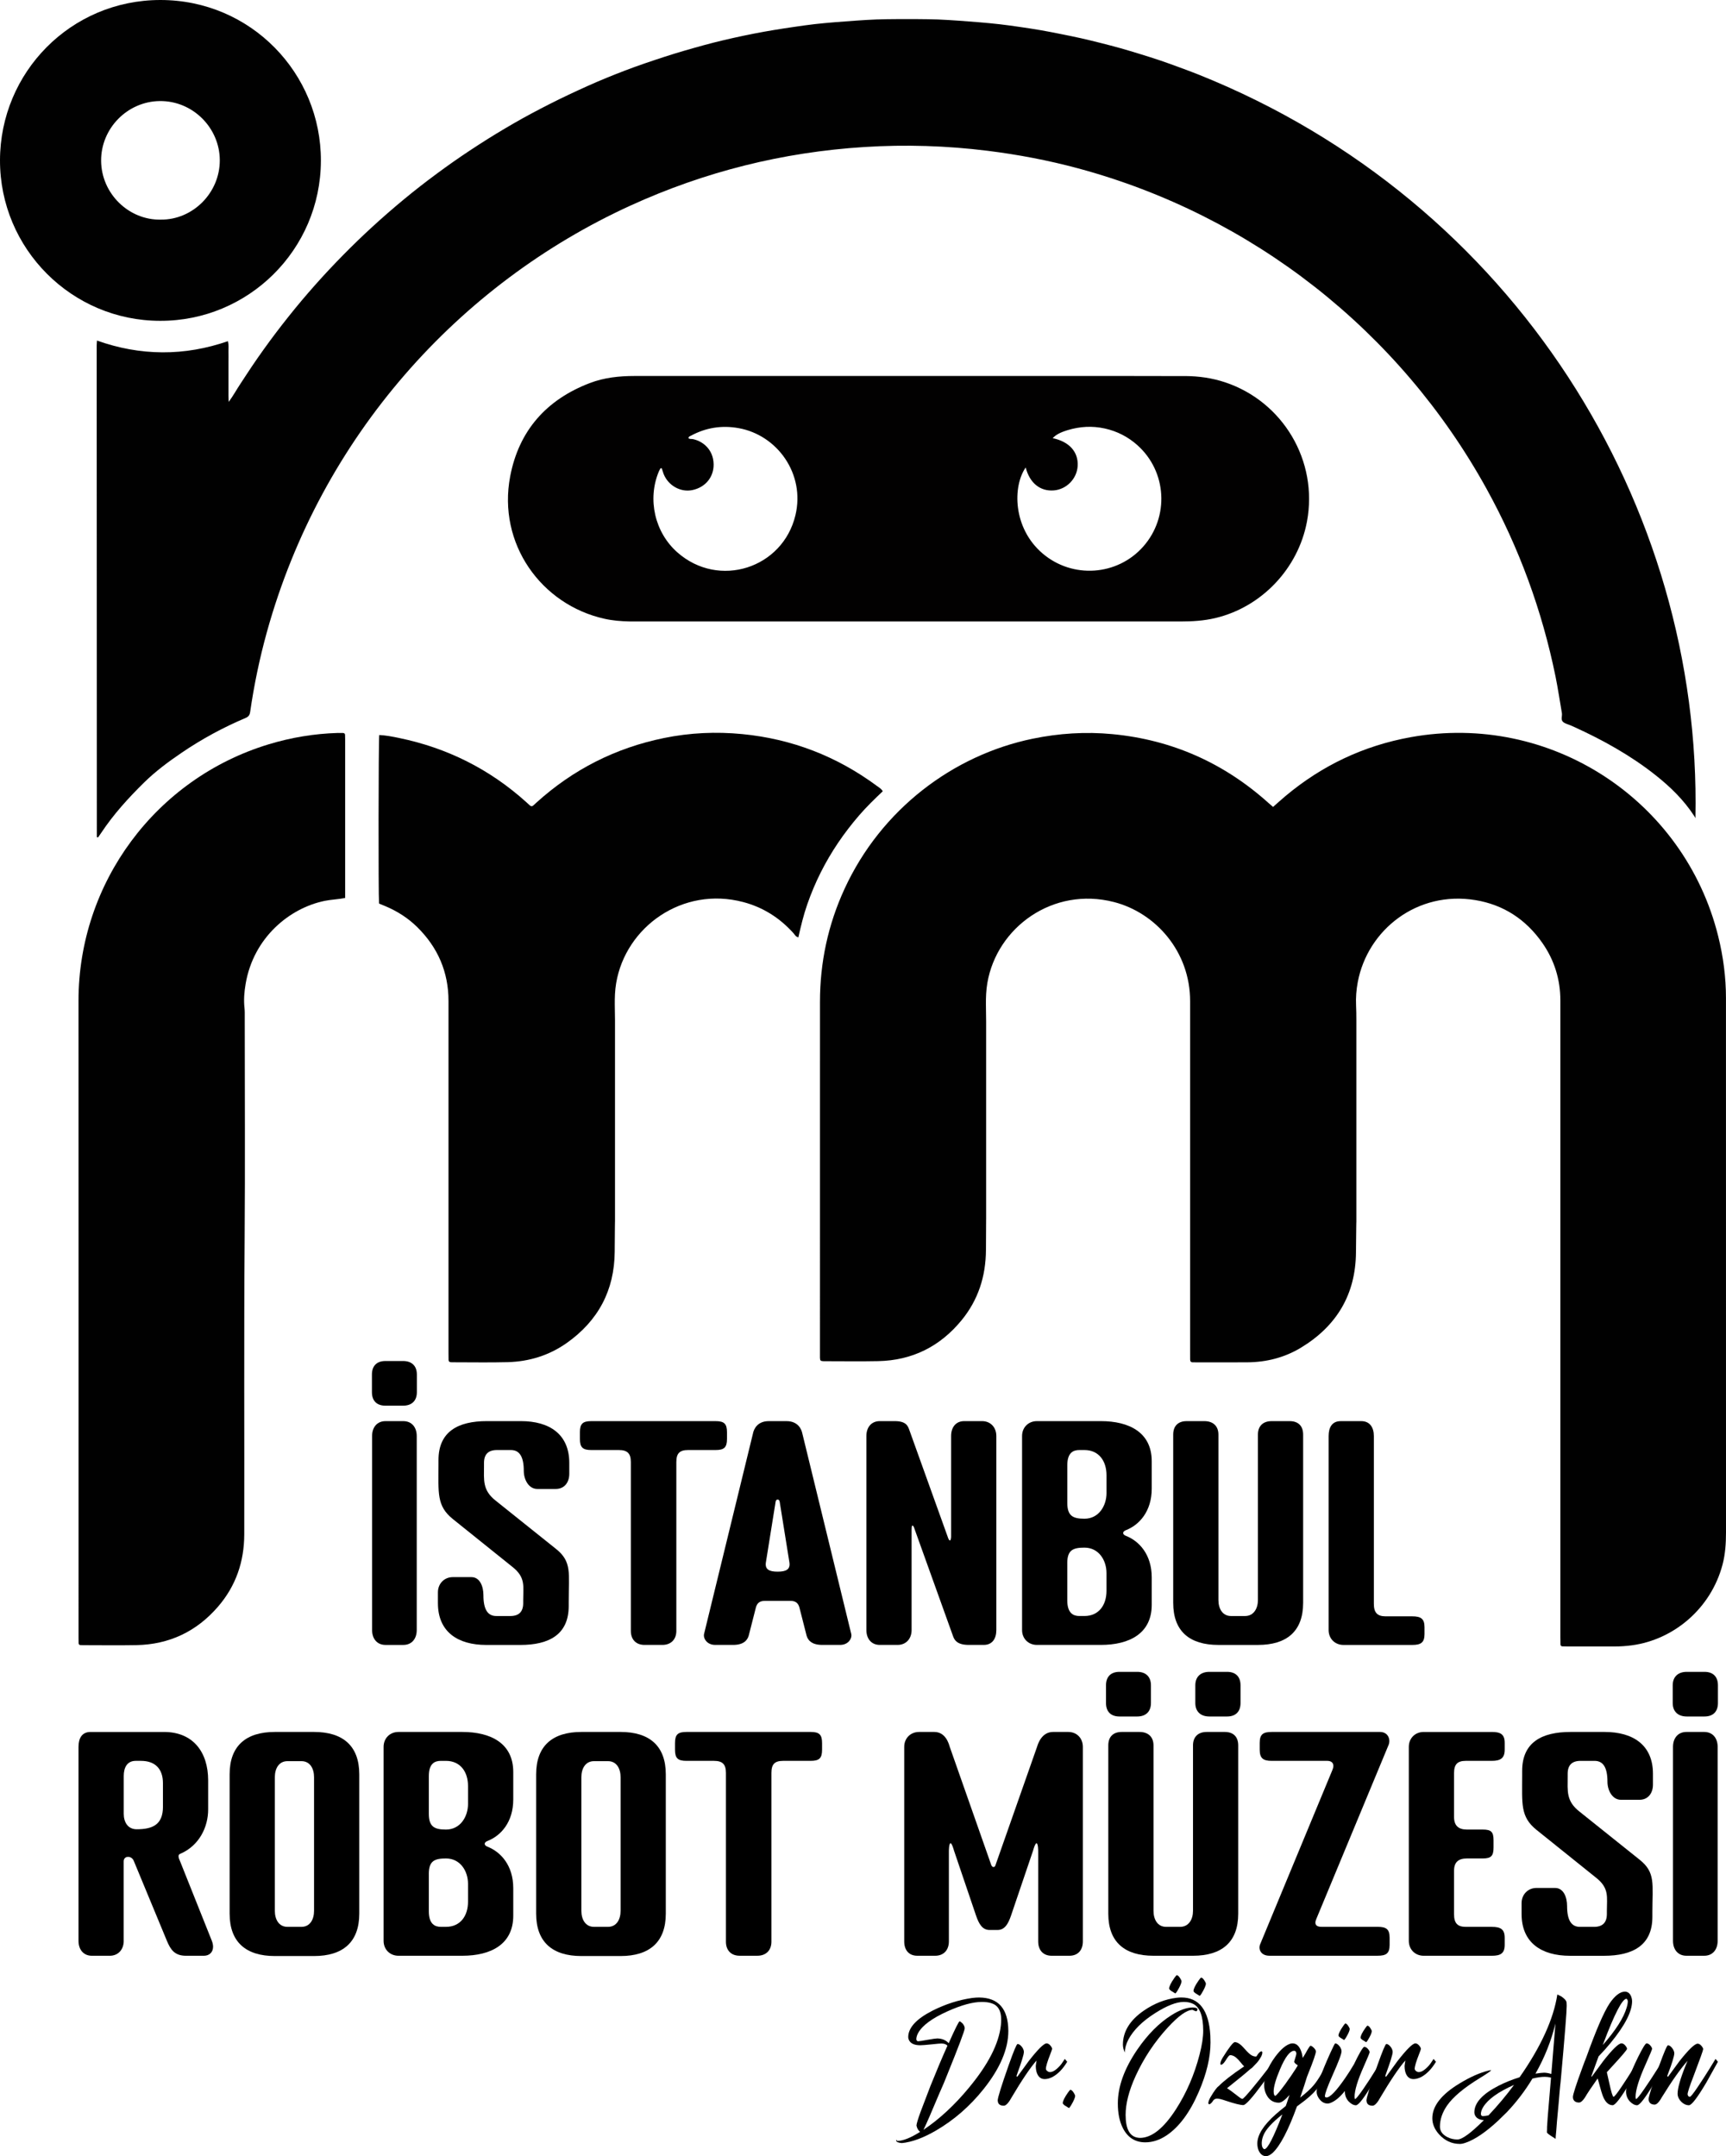 <?xml version="1.0" encoding="UTF-8"?>
<svg id="katman_1" data-name="katman 1" xmlns="http://www.w3.org/2000/svg" viewBox="0 0 1093.29 1365.84">
  <defs>
    <style>
      .cls-1 {
        fill: #010101;
      }

      .cls-2 {
        fill: #020101;
      }
    </style>
  </defs>
  <g>
    <path class="cls-1" d="M806.43,511.12c2.81-2.46,5.29-4.73,7.86-6.88,23.15-19.39,49.54-31.89,79.29-37.27,88.49-15.99,173.34,39.76,194.76,126.04,3.21,12.94,4.94,26.05,4.93,39.39,0,2.72,0,5.44,0,8.16,0,110.04,0,220.07.02,330.11,0,6.9-.42,13.72-2.19,20.44-7.38,27.98-31.08,47.6-57.43,51.13-3.66.49-7.31.74-10.99.73-9.92,0-19.83,0-29.75,0-1.12,0-2.24-.01-3.35-.07-.74-.04-1.13-.53-1.15-1.25-.04-1.6-.06-3.2-.06-4.8,0-134.35,0-268.7,0-403.04,0-13.33-3.77-25.54-11.39-36.47-10.38-14.87-24.55-24.21-42.43-27.16-36.79-6.08-68.27,18.75-74.51,51.95-.92,4.87-1.3,9.82-1.07,14.8.14,3.03.18,6.07.18,9.11.01,46.38.03,92.76,0,139.15-.04,62.69.01-54.61-.27,8.08-.12,26.64-12.24,46.83-34.99,60.53-10.34,6.22-21.76,9.09-33.83,9.17-10.72.07-21.43.02-32.15.02-.8,0-1.6-.02-2.4-.02-1.22,0-1.65-.69-1.65-1.8,0-1.6-.01-3.2-.01-4.8,0-128.91,0-77.82,0-206.73,0-5.12,0-10.24,0-15.35.06-31.65-22-56.15-48.26-62.89-38.62-9.91-74.13,16.05-80.17,51.23-.79,4.61-.96,9.21-.91,13.85.04,3.52.13,7.04.13,10.55,0,44.78.02,89.57,0,134.35-.03,63.49-.09-53.01-.15,10.48-.02,16.56-4.85,31.55-15.36,44.41-13.61,16.64-31.26,25.51-52.85,25.95-11.19.23-22.39.05-33.59.05-.32,0-.64,0-.96,0-1.98-.08-2.27-.35-2.35-2.14-.01-.32,0-.64,0-.96,0-.64,0-1.28,0-1.92,0-134.19,0-88.37.01-222.56,0-24.97,5.08-48.86,15.53-71.57,23.3-50.66,69-84.8,119.16-95.17,16.72-3.45,33.54-4.53,50.55-2.91,37.87,3.6,70.8,18.34,99.03,43.75.83.74,1.69,1.45,2.75,2.37Z"/>
    <path class="cls-1" d="M1073.92,518.25c-.22-.4-.41-.81-.66-1.19-6.68-10.34-15.38-18.77-24.98-26.33-15.66-12.33-32.95-21.92-51.03-30.17-.73-.33-1.46-.64-2.19-.97-1.75-.78-3.88-1.18-5.14-2.44-1.36-1.36-.26-3.67-.6-5.55-1.36-7.71-2.46-15.47-4.03-23.14-8.54-41.77-23.02-81.38-43.62-118.73-55.21-100.09-148.53-173.36-258.79-203.09-18.84-5.08-37.97-8.71-57.34-11.12-25.95-3.23-51.98-4.04-78.05-2.39-51.71,3.26-101.19,15.62-148.34,37.19-108.34,49.56-195.72,146.03-230.11,270.1-4.61,16.65-8.13,33.54-10.59,50.63-.3,2.06-1.14,3.01-2.94,3.78-14.16,5.99-27.63,13.28-40.35,21.93-8.48,5.76-16.73,11.87-24.02,19.06-9.9,9.75-19.25,20.04-26.98,31.68-.62.93-1.26,1.85-1.9,2.76-.07.1-.23.14-.35.21-.15-.04-.35-.04-.45-.14-.09-.09-.12-.29-.12-.44-.04-103.65-.08-207.29-.1-310.94,0-.95.11-1.9.19-3.23,13.52,4.84,27.28,7.39,41.43,7.47,14.17.08,27.95-2.4,41.53-7.07.57,2.38.28,4.44.32,6.46.05,2.08.01,4.16.01,6.24v12.48c0,2.08-.01,4.16,0,6.24.01,2-.07,4.01.16,7.03,3.11-4.28,5.11-8.03,7.46-11.54,2.4-3.59,4.71-7.24,7.12-10.81,2.51-3.71,5.06-7.38,7.67-11.02,2.51-3.51,5.08-6.98,7.68-10.43,2.61-3.44,5.26-6.85,7.95-10.22,2.69-3.38,5.42-6.72,8.2-10.03,2.78-3.3,5.61-6.57,8.47-9.8,2.97-3.35,5.99-6.66,9.05-9.93,2.95-3.15,5.95-6.26,8.98-9.34,3.03-3.08,6.09-6.12,9.2-9.12,3.11-3,6.26-5.96,9.44-8.87,3.18-2.92,6.4-5.8,9.66-8.63,3.38-2.94,6.8-5.83,10.25-8.69,3.33-2.75,6.69-5.46,10.1-8.11,3.4-2.66,6.85-5.26,10.32-7.83,3.47-2.57,6.96-5.1,10.5-7.58,3.53-2.48,7.1-4.91,10.7-7.29,3.73-2.47,7.49-4.9,11.28-7.28,3.65-2.29,7.34-4.53,11.06-6.73,3.71-2.2,7.45-4.35,11.22-6.45,3.77-2.09,7.58-4.12,11.4-6.11,3.82-1.99,7.67-3.94,11.54-5.84,4.02-1.96,8.06-3.87,12.12-5.74,3.91-1.8,7.84-3.58,11.8-5.28,3.96-1.7,7.95-3.33,11.96-4.92,4.01-1.58,8.03-3.13,12.08-4.59,4.2-1.52,8.43-2.96,12.67-4.38,4.09-1.37,8.19-2.7,12.3-3.97,4.12-1.27,8.26-2.47,12.4-3.64,4.15-1.17,8.3-2.32,12.48-3.38,4.18-1.06,8.38-2.05,12.58-2.99,4.36-.97,8.74-1.89,13.13-2.75,4.23-.83,8.48-1.58,12.74-2.29,4.26-.71,8.52-1.35,12.79-1.97,4.27-.62,8.54-1.24,12.83-1.73,4.29-.49,8.59-.86,12.89-1.22,4.46-.38,8.92-.71,13.39-1.01,4.31-.29,8.62-.57,12.93-.73,4.31-.16,8.64-.19,12.95-.22,4.32-.03,8.64-.03,12.96,0,4.32.04,8.64.07,12.95.23,4.47.17,8.94.48,13.41.78,4.31.29,8.61.63,12.91,1,4.3.37,8.6.75,12.89,1.25,4.29.49,8.56,1.1,12.83,1.72,4.27.62,8.54,1.26,12.79,1.99,4.41.76,8.79,1.63,13.18,2.51,4.23.84,8.46,1.69,12.66,2.64,4.21.94,8.39,1.98,12.57,3.03,4.18,1.06,8.35,2.13,12.5,3.3,4.15,1.17,8.27,2.42,12.39,3.69,4.27,1.32,8.54,2.65,12.77,4.08,4.08,1.38,8.13,2.87,12.17,4.36,4.04,1.49,8.09,2.98,12.09,4.58,200.31,80.23,318.83,273.29,314.68,470.97Z"/>
    <path class="cls-1" d="M240.09,572.27c-.46-4.93-.37-102.73.13-106.66,4.26.19,8.45,1.02,12.61,1.88,30.57,6.32,57.51,19.84,80.69,40.79.71.64,1.41,1.3,2.13,1.94.69.62,1.42.65,2.12.04.72-.63,1.42-1.29,2.13-1.94,23.17-20.96,50.1-34.56,80.68-40.81,16.39-3.35,32.95-4.12,49.63-2.49,31.45,3.06,59.81,14.06,85.21,32.81,1.27.94,2.72,1.7,3.76,3.39-5.14,4.86-10.26,9.82-14.92,15.21-4.81,5.57-9.3,11.39-13.42,17.5-4.02,5.97-7.66,12.16-10.9,18.59-3.31,6.57-6.15,13.34-8.57,20.28-2.37,6.79-4.05,13.77-5.68,21-1.71-.4-2.3-1.8-3.17-2.76-8.69-9.62-19.18-16.3-31.75-19.62-38.37-10.14-74.44,15.67-80.47,51.33-.78,4.61-.93,9.22-.88,13.85.03,3.2.13,6.4.14,9.59,0,46.22.03,92.44,0,138.66-.03,62.69.03-54.62-.21,8.07-.1,24.38-10.46,43.78-30.42,57.85-11.14,7.85-23.75,11.73-37.31,12.1-11.51.31-23.03.07-34.54.08-.48,0-.96,0-1.44-.03-.91-.06-1.49-.5-1.51-1.46-.03-1.6-.04-3.2-.04-4.8,0-134.18,0-88.36,0-222.55,0-18.39-6.75-33.94-19.77-46.79-5.86-5.79-12.72-10.15-20.32-13.34-1.18-.49-2.37-.96-3.54-1.45-.14-.06-.24-.18-.36-.27Z"/>
    <path class="cls-2" d="M718.48,238.2c10.71,0,21.43-.02,32.14.01,8.68.03,17.18,1.23,25.45,3.99,36.56,12.2,59.01,49.72,51.79,88.23-5.58,29.73-28.73,54.16-58.09,61.1-7.23,1.71-14.51,2.15-21.88,2.15-114.96,0-229.92,0-344.89,0-1.44,0-2.88.01-4.32-.02-5.28-.11-10.54-.53-15.71-1.68-40.15-8.88-67.93-47.58-59.81-90.23,5.51-28.93,22.93-48.6,50.48-59.11,9.07-3.46,18.58-4.47,28.24-4.47,57.88.02,115.76,0,173.64,0,47.65,0,95.3,0,142.94,0ZM438.7,278.12c6.26,1.19,13.17,6.45,13.33,15.96.13,7.81-4.88,14.54-13.43,16.36-7.42,1.58-15.22-2.77-18.19-10.05-.48-1.17-.76-2.43-1.19-3.62-.05-.14-.73-.24-.79-.14-.43.67-.82,1.36-1.13,2.09-7.33,17.64-2.57,38.57,11.81,51.23,26.27,23.13,66.68,10.05,74.73-23.54,6.28-26.18-11.47-50.85-36.03-55.21-10.63-1.89-20.63-.32-30.12,4.78-.68.36-1.55.54-1.59,1.59.74.7,1.72.39,2.59.56ZM660.4,350.6c18.9,16.14,47.36,14.21,63.78-4.4,16.6-18.82,14.95-47.5-3.71-64.18-5.95-5.32-12.85-8.85-20.64-10.58-7.98-1.77-15.87-1.31-23.65,1.07-4.74,1.45-7.44,2.95-9.37,5.05,10.47,2.19,16.33,8.72,15.81,17.62-.47,8.07-7,14.79-15.03,15.47-8.71.74-15.41-4.71-17.89-14.52-8.28,11.83-8.29,38.26,10.69,54.47Z"/>
    <path class="cls-1" d="M218.64,568.82c-4.65.92-8.81,1-12.9,1.83-22.19,4.51-45.14,23.11-50.15,52.6-.86,5.03-1.29,10.15-.71,15.29.21,1.9.15,3.83.15,5.75,0,46.86.29,93.72-.07,140.57-.48,62.36-.1,124.72-.24,187.09-.04,17.33-5.32,32.73-16.64,45.83-13.57,15.72-30.88,23.95-51.69,24.34-11.19.21-22.39.04-33.58.04-.64,0-1.28-.02-1.91-.07-.75-.07-1.09-.55-1.11-1.27-.03-1.12-.04-2.24-.04-3.36,0-134.49.04-268.99-.02-403.48-.03-74.78,48.97-140.77,120.4-162.47,14.3-4.34,28.91-6.77,43.85-7.21,1.12-.03,2.24,0,3.35.03.71.03,1.2.41,1.24,1.15.06.96.06,1.92.06,2.88,0,32.3,0,64.61,0,96.91,0,1.1,0,2.21,0,3.54Z"/>
    <path class="cls-1" d="M101.44,203.23C45.47,203.21-.09,157.59,0,101.54.09,45.89,44.79.02,101.59,0c57.23-.02,101.86,46.39,101.67,101.93-.2,56.43-46.08,101.44-101.81,101.3ZM101.84,139.12c20.18.21,37.42-16.84,37.38-37.6-.04-20.45-17.05-37.74-38.03-37.5-20.46.23-37.31,17.28-37.14,37.91.18,20.91,17.71,37.62,37.78,37.19Z"/>
  </g>
  <g>
    <path d="M255.45,900.23c5.44,0,8.52,3.99,8.52,9.43v122.91c0,5.44-3.08,9.43-8.52,9.43h-11.24c-5.44,0-8.52-3.99-8.52-9.43v-122.91c0-5.44,3.08-9.43,8.52-9.43h11.24Z"/>
    <path d="M277.75,924.88c0-18.13,12.51-24.66,30.64-24.66h21.57c18.13,0,30.64,8.34,30.64,26.47v6.89c0,5.44-3.08,9.61-8.52,9.61h-11.78c-5.44,0-8.52-5.98-8.52-11.42,0-9.06-2.72-13.23-8.16-13.23h-8.88c-5.44,0-8.16,2.72-8.16,8.16v1.81c0,9.06-1.09,15.41,7.43,22.12l38.07,30.46c10.33,8.16,8.16,15.41,8.16,33.54v2.72c0,18.13-12.51,24.66-30.64,24.66h-21.57c-18.13,0-30.64-8.34-30.64-26.47v-6.89c0-5.44,3.99-9.61,9.43-9.61h11.78c5.44,0,7.61,5.98,7.61,11.42,0,9.06,2.72,13.23,8.16,13.23h8.88c5.44,0,8.16-2.72,8.16-8.16v-1.81c0-9.06,1.63-14.5-6.89-21.21l-37.71-30.28c-10.33-8.34-9.06-16.5-9.06-34.63v-2.72Z"/>
    <path d="M453.24,900.23c5.44,0,7.25,1.63,7.25,7.07v4.17c0,5.44-1.81,7.07-7.25,7.07h-17.4c-5.44,0-7.43,2.18-7.43,7.61v106.96c0,5.44-3.44,8.88-8.88,8.88h-11.24c-5.44,0-8.7-3.44-8.7-8.88v-106.96c0-5.44-2.18-7.61-7.61-7.61h-17.4c-5.44,0-7.25-1.63-7.25-7.07v-4.17c0-5.44,1.81-7.07,7.25-7.07h78.68Z"/>
    <path d="M476.99,907.84c.54-2.54,2.72-7.61,9.97-7.61h11.24c7.25,0,9.43,5.08,9.97,7.61l31,127.08c.73,2.72-1.63,7.07-7.07,7.07h-11.24c-7.25,0-9.25-3.44-9.97-5.98l-4.53-17.77c-.73-2.54-2.18-4.17-5.8-4.17h-15.95c-3.63,0-5.08,1.63-5.8,4.17l-4.53,17.77c-.73,2.54-2.72,5.98-9.97,5.98h-11.24c-5.44,0-7.8-4.35-7.07-7.07l31-127.08ZM500.01,989.6l-6.16-38.43c-.18-.73-.54-1.27-1.27-1.27s-1.09.54-1.27,1.27l-6.16,38.43c-.73,4.53,1.99,5.98,7.43,5.98s8.16-1.45,7.43-5.98Z"/>
    <path d="M577.43,968.93v63.63c0,5.44-3.44,9.43-8.88,9.43h-11.24c-5.44,0-8.52-3.99-8.52-9.43v-122.91c0-5.44,3.08-9.43,8.52-9.43h9.43c7.25,0,8.34,3.08,9.25,5.62l24.29,67.62c.18.54.73,2.36,1.45,2.36.54,0,.73-1.81.73-2.36v-63.81c0-5.44,2.9-9.43,8.34-9.43h11.24c5.44,0,9.06,3.99,9.06,9.43v122.91c0,5.44-2.54,9.43-7.98,9.43h-9.43c-7.25,0-9.06-2.9-9.97-5.44l-24.29-67.62c-.18-.54-.73-2.54-1.45-2.54-.54,0-.54,1.81-.54,2.54Z"/>
    <path d="M729.53,999.21v17.4c0,18.13-14.14,25.38-32.27,25.38h-40.43c-5.44,0-9.43-3.99-9.43-9.43v-122.91c0-5.44,3.99-9.43,9.43-9.43h40.43c18.13,0,32.27,7.25,32.27,25.38v17.4c0,14.5-7.98,23.03-16.32,26.29-2.36.91-2.36,2.72,0,3.62,8.34,3.26,16.32,11.78,16.32,26.29ZM700.89,945.73v-11.24c0-9.06-4.89-15.95-13.96-15.95h-3.26c-3.63,0-7.61,1.45-7.61,9.61v23.93c0,8.25,3.61,9.97,10.88,9.97,9.06,0,13.96-8.16,13.96-16.32ZM676.05,990.14v23.75c0,8.16,3.99,9.79,7.61,9.79h3.26c9.06,0,13.96-6.89,13.96-15.95v-11.24c0-8.16-4.89-16.13-13.96-16.13-7.21,0-10.88,1.51-10.88,9.79Z"/>
    <path d="M762.9,900.23c5.44,0,8.88,3.08,8.88,8.52v104.79c0,5.44,2.54,10.15,7.98,10.15h8.88c5.44,0,8.16-4.71,8.16-10.15v-104.79c0-5.44,3.26-8.52,8.7-8.52h11.42c5.44,0,8.52,3.08,8.52,8.52v106.6c0,18.13-10.51,26.65-28.64,26.65h-25.02c-18.13,0-28.64-8.52-28.64-26.65v-106.6c0-5.44,3.08-8.52,8.52-8.52h11.24Z"/>
    <path d="M862.25,900.23c5.44,0,7.98,3.99,7.98,9.43v106.24c0,5.44,1.99,7.98,7.43,7.98h16.86c5.44,0,7.8,1.45,7.8,6.89v4.35c0,5.44-2.36,6.89-7.8,6.89h-43.51c-5.44,0-9.43-3.99-9.43-9.43v-122.91c0-5.44,2.18-9.43,7.61-9.43h13.05Z"/>
    <path d="M235.59,870.67c0-5.44,3.08-8.52,8.52-8.52h11.24c5.44,0,8.7,3.08,8.7,8.52v11.24c0,5.44-3.26,8.52-8.7,8.52h-11.24c-5.44,0-8.52-3.08-8.52-8.52v-11.24Z"/>
  </g>
  <g>
    <path d="M78.37,1229.47c0,5.44-3.44,9.43-8.88,9.43h-11.24c-5.44,0-8.52-3.99-8.52-9.43v-122.91c0-5.44,2.18-9.43,7.61-9.43h46.59c18.13,0,27.92,12.51,27.92,30.64v18.49c0,10.88-5.44,22.84-17.77,28.1-.73.29-.99.85-.99,1.52,0,.99.56,2.22.99,3.19l20.12,50.4c.52,1.35.76,2.6.76,3.71,0,3.52-2.4,5.72-5.84,5.72h-11.24c-7.25,0-9.79-3.81-12.15-9.43l-21.03-50.76c-.7-1.65-2.19-2.47-3.56-2.47-1.47,0-2.79.95-2.79,2.83v50.4ZM103.21,1144.44v-14.87c0-9.06-4.9-14.14-13.96-14.14h-3.26c-5.44,0-7.61,4.17-7.61,9.61v23.93c0,5.44,2.72,9.79,8.16,9.79,10.2,0,16.68-2.92,16.68-14.32Z"/>
    <path d="M198.93,1097.12c18.13,0,28.64,8.7,28.64,26.83v88.29c0,18.13-10.51,26.83-28.64,26.83h-24.84c-18.13,0-28.64-8.7-28.64-26.83v-88.29c0-18.13,10.51-26.83,28.64-26.83h24.84ZM174.09,1210.43c0,5.44,2.54,10.15,7.98,10.15h8.88c5.44,0,7.98-4.71,7.98-10.15v-84.66c0-5.44-2.54-10.15-7.98-10.15h-8.88c-5.44,0-7.98,4.71-7.98,10.15v84.66Z"/>
    <path d="M325.11,1196.11v17.4c0,18.13-14.14,25.38-32.27,25.38h-40.43c-5.44,0-9.43-3.99-9.43-9.43v-122.91c0-5.44,3.99-9.43,9.43-9.43h40.43c18.13,0,32.27,7.25,32.27,25.38v17.4c0,14.5-7.98,23.03-16.32,26.29-2.36.91-2.36,2.72,0,3.62,8.34,3.26,16.32,11.78,16.32,26.29ZM296.46,1142.63v-11.24c0-9.06-4.89-15.95-13.96-15.95h-3.26c-3.63,0-7.61,1.45-7.61,9.61v23.93c0,8.25,3.61,9.97,10.88,9.97,9.06,0,13.96-8.16,13.96-16.32ZM271.63,1187.04v23.75c0,8.16,3.99,9.79,7.61,9.79h3.26c9.06,0,13.96-6.89,13.96-15.95v-11.24c0-8.16-4.89-16.13-13.96-16.13-7.21,0-10.88,1.51-10.88,9.79Z"/>
    <path d="M393.09,1097.12c18.13,0,28.64,8.7,28.64,26.83v88.29c0,18.13-10.51,26.83-28.64,26.83h-24.84c-18.13,0-28.64-8.7-28.64-26.83v-88.29c0-18.13,10.51-26.83,28.64-26.83h24.84ZM368.26,1210.43c0,5.44,2.54,10.15,7.98,10.15h8.88c5.44,0,7.98-4.71,7.98-10.15v-84.66c0-5.44-2.54-10.15-7.98-10.15h-8.88c-5.44,0-7.98,4.71-7.98,10.15v84.66Z"/>
    <path d="M513.47,1097.12c5.44,0,7.25,1.63,7.25,7.07v4.17c0,5.44-1.81,7.07-7.25,7.07h-17.4c-5.44,0-7.43,2.18-7.43,7.61v106.96c0,5.44-3.44,8.88-8.88,8.88h-11.24c-5.44,0-8.7-3.44-8.7-8.88v-106.96c0-5.44-2.18-7.61-7.61-7.61h-17.4c-5.44,0-7.25-1.63-7.25-7.07v-4.17c0-5.44,1.81-7.07,7.25-7.07h78.68Z"/>
    <path d="M601.04,1172.9v56.93c0,5.44-3.26,9.06-8.7,9.06h-11.24c-5.44,0-8.34-3.62-8.34-9.06v-123.28c0-5.44,3.99-9.43,9.43-9.43h9.61c7.25,0,9.25,7.61,9.79,9.43l26.11,74.33c.18.73.73,1.81,1.63,1.81s1.27-1.09,1.45-1.81l26.11-74.33c.54-1.81,2.9-9.43,10.15-9.43h9.61c5.44,0,9.25,3.99,9.25,9.43v123.28c0,5.44-3.08,9.06-8.52,9.06h-11.24c-5.44,0-8.52-3.62-8.52-9.06v-56.93c0-.36,0-5.26-1.09-5.26-.91,0-2.18,4.71-2.18,4.71l-13.96,41.15c-1.81,5.26-3.99,9.06-8.52,9.06h-5.08c-4.53,0-6.71-3.81-8.52-9.06l-13.96-41.15s-1.27-4.71-2.18-4.71c-1.09,0-1.09,4.89-1.09,5.26Z"/>
    <path d="M700.57,1067.57c0-5.44,3.08-8.52,8.52-8.52h11.24c5.44,0,8.7,3.08,8.7,8.52v11.24c0,5.44-3.26,8.52-8.7,8.52h-11.24c-5.44,0-8.52-3.08-8.52-8.52v-11.24Z"/>
    <path d="M721.78,1097.12c5.44,0,8.88,3.08,8.88,8.52v104.79c0,5.44,2.54,10.15,7.98,10.15h8.88c5.44,0,8.16-4.71,8.16-10.15v-104.79c0-5.44,3.26-8.52,8.7-8.52h11.42c5.44,0,8.52,3.08,8.52,8.52v106.6c0,18.13-10.52,26.65-28.64,26.65h-25.02c-18.13,0-28.64-8.52-28.64-26.65v-106.6c0-5.44,3.08-8.52,8.52-8.52h11.24Z"/>
    <path d="M757.14,1067.57c0-5.44,3.44-8.52,8.88-8.52h11.24c5.44,0,8.52,3.08,8.52,8.52v11.24c0,5.44-3.08,8.52-8.52,8.52h-11.24c-5.44,0-8.88-3.08-8.88-8.52v-11.24Z"/>
    <path d="M1059.54,1067.57c0-5.44,3.44-8.52,8.88-8.52h11.24c5.44,0,8.52,3.08,8.52,8.52v11.24c0,5.44-3.08,8.52-8.52,8.52h-11.24c-5.44,0-8.88-3.08-8.88-8.52v-11.24Z"/>
    <path d="M805.54,1115.43c-5.44,0-7.61-1.63-7.61-7.07v-4.35c0-5.44,2.17-6.89,7.61-6.89h68.53c5.44,0,6.89,5.08,5.44,8.34l-45.69,110.04c-.42.93-.62,1.74-.62,2.43,0,1.72,1.29,2.64,3.88,2.64h35.53c5.44,0,7.61,1.45,7.61,6.89v4.53c0,5.44-2.18,6.89-7.61,6.89h-68.53c-5.44,0-7.25-4.17-5.8-7.43l45.69-110.22c.41-.93.62-1.81.62-2.58,0-1.93-1.29-3.22-3.89-3.22h-35.17Z"/>
    <path d="M944.96,1097.12c5.44,0,8.16,1.45,8.16,6.89v4.35c0,5.44-2.72,7.07-8.16,7.07h-16.5c-5.44,0-7.43,2.36-7.43,7.8v27.74c0,5.44,2.72,7.98,8.16,7.98h9.97c5.44,0,6.89,1.45,6.89,6.89v4.35c0,5.44-1.45,7.07-6.89,7.07h-9.97c-5.44,0-8.16,2.36-8.16,7.79v27.56c0,5.44,1.99,7.98,7.43,7.98h16.5c5.44,0,8.16,1.45,8.16,6.89v4.53c0,5.44-2.72,6.89-8.16,6.89h-43.15c-5.44,0-9.43-3.99-9.43-9.43v-122.91c0-5.44,3.99-9.43,9.43-9.43h43.15Z"/>
    <path d="M964.17,1121.78c0-18.13,12.51-24.66,30.64-24.66h21.57c18.13,0,30.64,8.34,30.64,26.47v6.89c0,5.44-3.08,9.61-8.52,9.61h-11.78c-5.44,0-8.52-5.98-8.52-11.42,0-9.06-2.72-13.23-8.16-13.23h-8.88c-5.44,0-8.16,2.72-8.16,8.16v1.81c0,9.06-1.09,15.41,7.43,22.12l38.07,30.46c10.33,8.16,8.16,15.41,8.16,33.54v2.72c0,18.13-12.51,24.66-30.64,24.66h-21.57c-18.13,0-30.64-8.34-30.64-26.47v-6.89c0-5.44,3.99-9.61,9.43-9.61h11.78c5.44,0,7.61,5.98,7.61,11.42,0,9.06,2.72,13.23,8.16,13.23h8.88c5.44,0,8.16-2.72,8.16-8.16v-1.81c0-9.06,1.63-14.5-6.89-21.21l-37.71-30.28c-10.33-8.34-9.06-16.5-9.06-34.63v-2.72Z"/>
    <path d="M1079.48,1097.12c5.44,0,8.52,3.99,8.52,9.43v122.91c0,5.44-3.08,9.43-8.52,9.43h-11.24c-5.44,0-8.52-3.99-8.52-9.43v-122.91c0-5.44,3.08-9.43,8.52-9.43h11.24Z"/>
  </g>
  <g>
    <path d="M656.6,1305.23c-4.02,4.56-9.38,12.5-16.08,23.82-.47.8-.8,1.37-1.01,1.71-1.34,2.01-2.55,3.05-3.62,3.12-2.28,0-3.55-.87-3.82-2.61-.07-.27-.1-.5-.1-.7,0-1.74,2.31-9.18,6.93-22.31,3.15-8.91,5.03-13.4,5.63-13.47,1.01,0,2.04.77,3.12,2.31.6,1.01.9,1.91.9,2.71,0,.87-.4,2.58-1.21,5.13-.8,2.55-1.61,4.89-2.41,7.04l-1.11,3.22.6.3,7.24-9.95c5.76-7.37,9.51-11.09,11.26-11.16,1.01,0,1.98.67,2.91,2.01.4.54.6,1.04.6,1.51,0,.27-.37,1.34-1.11,3.22-1.88,4.76-2.81,7.87-2.81,9.35,0,.74.54,1.37,1.61,1.91.4.14.74.2,1.01.2,1.27,0,2.7-.69,4.27-2.06,1.57-1.37,2.8-2.76,3.67-4.17l1.41-2.11,1.51,1.81c-2.75,4.56-5.86,7.77-9.35,9.65-1.74.87-3.38,1.31-4.92,1.31-2.61,0-4.36-1.61-5.23-4.82-.27-1.14-.4-2.28-.4-3.42,0-.2.07-.74.2-1.61.2-1.01.3-1.64.3-1.91Z"/>
    <path d="M678.01,1323.82c.8,0,1.71.97,2.71,2.91.2.4.3.7.3.9,0,1.14-.9,3.22-2.71,6.23-.6.94-1.01,1.44-1.21,1.51l-2.91-1.81c-.67-.54-1.01-.97-1.01-1.31,0-1.34,1.11-3.58,3.32-6.73.74-1.07,1.24-1.64,1.51-1.71Z"/>
    <path d="M745.39,1251.23c.8,0,1.71.97,2.71,2.91.2.4.3.7.3.9,0,1.14-.9,3.22-2.71,6.23-.6.94-1.01,1.44-1.21,1.51l-2.91-1.81c-.67-.54-1.01-.97-1.01-1.31,0-1.34,1.11-3.58,3.32-6.73.74-1.07,1.24-1.64,1.51-1.71Z"/>
    <path d="M760.82,1252.76c.8,0,1.71.97,2.71,2.91.2.4.3.7.3.9,0,1.14-.9,3.22-2.71,6.23-.6.94-1.01,1.44-1.21,1.51l-2.91-1.81c-.67-.54-1.01-.97-1.01-1.31,0-1.34,1.11-3.58,3.32-6.73.74-1.07,1.24-1.64,1.51-1.71Z"/>
    <path d="M852.2,1281.81c.73,0,1.55.88,2.46,2.64.18.36.27.64.27.82,0,1.03-.82,2.91-2.46,5.64-.55.85-.91,1.3-1.09,1.36l-2.64-1.64c-.61-.49-.91-.88-.91-1.18,0-1.21,1-3.24,3-6.1.67-.97,1.12-1.49,1.36-1.55Z"/>
    <path d="M866.18,1283.19c.73,0,1.55.88,2.46,2.64.18.36.27.64.27.82,0,1.03-.82,2.91-2.46,5.64-.55.85-.91,1.3-1.09,1.36l-2.64-1.64c-.61-.49-.91-.88-.91-1.18,0-1.21,1-3.24,3-6.1.67-.97,1.12-1.49,1.36-1.55Z"/>
    <path d="M712.99,1339.7c0,8.98,2.65,13.8,7.94,14.47.4.07.77.1,1.11.1,7.44,0,15.04-6.03,22.81-18.09,6.7-10.39,11.69-21.94,14.98-34.67,1.54-5.96,2.31-10.99,2.31-15.08,0-9.18-2.08-14.84-6.23-16.99-1.68-.87-3.69-1.31-6.03-1.31-4.69,0-10.72,2.35-18.09,7.04-8.18,5.16-13.87,10.79-17.09,16.89-1.47,2.88-2.21,5.6-2.21,8.14-.8-1.74-1.21-3.42-1.21-5.03,0-8.31,4.46-15.51,13.37-21.61,6.57-4.49,13.43-7.17,20.6-8.04,1.07-.13,2.08-.2,3.02-.2,11.32,0,17.45,8.04,18.39,24.12.07,1.41.1,2.85.1,4.32,0,9.45-2.48,19.9-7.44,31.36-5.63,13.07-12.46,22.28-20.5,27.64-4.36,2.88-8.81,4.32-13.37,4.32-6.43,0-11.19-3.05-14.27-9.15-2.08-4.16-3.12-9.31-3.12-15.48,0-10.72,4.12-22.11,12.36-34.17,6.57-9.58,13.8-16.85,21.71-21.81,5.09-3.22,9.58-4.82,13.47-4.82,1.88.07,2.85.44,2.91,1.11-.07.8-.37,1.24-.9,1.31-.2,0-.87-.27-2.01-.8-.07-.07-.14-.1-.2-.1-3.62,0-8.84,3.72-15.68,11.16-8.44,9.18-15.28,19.5-20.5,30.96-4.16,9.18-6.23,17.32-6.23,24.42Z"/>
    <path d="M792.09,1310.56c-2.61,2.35-7.57,6.43-14.87,12.26,1.21.67,3.55,2.38,7.04,5.13,1.34,1.07,2.24,1.61,2.71,1.61s2.46-2.11,5.98-6.33c3.52-4.22,6.88-8.44,10.1-12.66l4.92-6.33,1.51,1.81-9.55,13.67c-6.7,9.11-10.82,13.7-12.36,13.77-1.88,0-5.53-.9-10.96-2.71-2.68-.94-4.59-1.41-5.73-1.41-1.01.07-1.78.44-2.31,1.11-1.01,1.61-1.91,2.45-2.71,2.51-.27-.14-.43-.37-.5-.7.07-1.07.54-2.34,1.41-3.82,2.34-3.95,4.05-6.26,5.13-6.94,3.02-3.15,8.41-7.34,16.18-12.56-.54-.47-1.27-1.31-2.21-2.51-2.08-2.61-3.89-4.09-5.43-4.42-.4-.13-.8-.2-1.21-.2-.47,0-1.14.67-2.01,2.01-.34.47-.7,1.04-1.11,1.71-1.01,1.54-1.91,2.35-2.71,2.41-.27-.13-.4-.37-.4-.7.07-1.01.54-2.24,1.41-3.72,4.09-6.57,6.67-9.88,7.74-9.95,1.67,0,3.63,1.29,5.88,3.87,2.24,2.58,3.94,4.14,5.08,4.67.87.4,1.71.6,2.51.6.13,0,.33-.2.6-.6.07-.07.1-.13.1-.2,1.01-1.61,1.94-2.45,2.81-2.51.27.14.43.37.5.7-.07,1.21-.57,2.48-1.51,3.82-.6,1.14-1.61,2.41-3.02,3.82-1.34,1.54-2.35,2.48-3.02,2.81Z"/>
    <path d="M827.97,1315.28c-.94,3.15-2.41,7.64-4.42,13.47,3.82-2.95,6.7-5.59,8.64-7.94,1.41-1.67,2.93-3.9,4.57-6.68,1.64-2.78,2.93-5.11,3.87-6.99l1.41-2.91,1.51,1.81-4.12,8.54c-2.08,4.02-3.99,7.1-5.73,9.25-2.21,2.68-5.63,5.7-10.25,9.05-.87.6-1.51,1.07-1.91,1.41-5.49,15.14-10.62,24.96-15.38,29.45-1.54,1.34-2.91,2.04-4.12,2.11-2.21,0-3.85-1.31-4.92-3.92-.47-1.27-.7-2.65-.7-4.12,0-5.43,3.89-11.59,11.66-18.49,1.67-1.47,3.78-3.22,6.33-5.23.4-1.01.9-2.48,1.51-4.42.4-1.21.7-2.08.9-2.61-2.81,3.22-5.06,4.86-6.73,4.92-3.69,0-6.4-1.84-8.14-5.53-.8-1.74-1.21-3.62-1.21-5.63,0-5.63,2.34-11.62,7.04-17.99,3.62-4.82,6.94-7.6,9.95-8.34.4-.07.74-.1,1.01-.1,2.68,0,4.62,2.04,5.83,6.13.27,1.07.47,2.11.6,3.12l1.71-2.81c1.74-3.22,2.81-4.86,3.22-4.92.54,0,1.31.5,2.31,1.51.67.74,1.04,1.41,1.11,2.01,0,1.41-1.68,6.27-5.03,14.57-.2.47-.37.9-.5,1.31ZM812.29,1339.4c-6.57,5.16-10.59,9.61-12.06,13.37-.67,1.67-1.01,3.32-1.01,4.92,0,1.74.4,2.91,1.21,3.52.13.13.3.2.5.2,2.01-.14,5.79-7.47,11.36-22.01ZM819.73,1306.03c0-.13.4-1.47,1.21-4.02.13-.54.2-.94.2-1.21-.07-1.07-.5-1.64-1.31-1.71-2.75,0-5.76,3.92-9.05,11.76-2.68,6.3-4.02,10.99-4.02,14.07.07,1.74.4,2.65,1.01,2.71.67-.13,2.88-2.75,6.63-7.84.27-.4.57-.84.9-1.31.33-.47.69-.97,1.06-1.51.37-.54.75-1.07,1.16-1.61.4-.54.77-1.09,1.11-1.66.33-.57.69-1.11,1.06-1.61.37-.5.69-.97.95-1.41.27-.44.5-.82.7-1.16.2-.33.37-.6.5-.8l.2-.4-1.51-1.11c-.47-.47-.74-.87-.8-1.21Z"/>
    <path d="M864.05,1296.59c1.01,0,1.98.64,2.91,1.91.4.54.6,1.04.6,1.51,0,.4-1.27,3.48-3.82,9.25-3.82,8.58-5.73,14.94-5.73,19.1.07.87.17,1.31.3,1.31.54,0,2.26-2.11,5.18-6.33,2.91-4.22,5.68-8.48,8.29-12.76l3.92-6.33,1.51,1.81-7.34,13.17c-5.63,9.51-9.28,14.3-10.96,14.37-1.54,0-3.12-.84-4.72-2.51-1.54-1.74-2.31-3.78-2.31-6.13v-.4c-3.22,4.02-6.33,6.57-9.35,7.64-.6.2-1.14.3-1.61.3-2.28,0-4.19-1.21-5.73-3.62-.8-1.27-1.21-2.58-1.21-3.92,0-3.48,2.85-11.56,8.54-24.22,1.88-4.15,2.95-6.26,3.22-6.33,1.01,0,2.04.77,3.12,2.31.6,1.01.9,1.91.9,2.71,0,1.68-1.98,6.9-5.93,15.68-3.08,6.97-4.62,11.26-4.62,12.86.07.4.4.64,1.01.7,2.28,0,6.26-4.15,11.96-12.46,1.81-2.61,3.62-5.46,5.43-8.54,3.28-6.83,5.43-10.52,6.43-11.06Z"/>
    <path d="M890.18,1305.23c-4.02,4.56-9.38,12.5-16.08,23.82-.47.8-.8,1.37-1.01,1.71-1.34,2.01-2.55,3.05-3.62,3.12-2.28,0-3.55-.87-3.82-2.61-.07-.27-.1-.5-.1-.7,0-1.74,2.31-9.18,6.94-22.31,3.15-8.91,5.03-13.4,5.63-13.47,1.01,0,2.04.77,3.12,2.31.6,1.01.9,1.91.9,2.71,0,.87-.4,2.58-1.21,5.13-.8,2.55-1.61,4.89-2.41,7.04l-1.11,3.22.6.3,7.24-9.95c5.76-7.37,9.51-11.09,11.26-11.16,1.01,0,1.98.67,2.91,2.01.4.54.6,1.04.6,1.51,0,.27-.37,1.34-1.11,3.22-1.88,4.76-2.81,7.87-2.81,9.35,0,.74.54,1.37,1.61,1.91.4.14.74.2,1.01.2,1.27,0,2.7-.69,4.27-2.06,1.57-1.37,2.8-2.76,3.67-4.17l1.41-2.11,1.51,1.81c-2.75,4.56-5.86,7.77-9.35,9.65-1.74.87-3.38,1.31-4.92,1.31-2.61,0-4.36-1.61-5.23-4.82-.27-1.14-.4-2.28-.4-3.42,0-.2.07-.74.2-1.61.2-1.01.3-1.64.3-1.91Z"/>
    <path d="M1012,1316.59c-3.89,5.49-6.57,9.52-8.04,12.06-1.34,2.08-2.58,3.15-3.72,3.22-2.08,0-3.35-.84-3.82-2.51-.07-.33-.1-.67-.1-1.01,0-1.54,2.01-7.77,6.03-18.69.87-2.41,1.67-4.52,2.41-6.33,6.1-17.02,10.99-28.38,14.67-34.07,3.42-5.03,6.67-7.57,9.75-7.64,1.94,0,3.32,1.11,4.12,3.32.33.87.5,1.78.5,2.71,0,6.57-4.52,15.38-13.57,26.43-2.41,2.95-4.96,5.8-7.64,8.54-.34.94-1.88,5.16-4.62,12.66l.3.2,7.24-9.85c5.83-7.44,9.68-11.19,11.56-11.26,1.01,0,1.98.67,2.91,2.01.4.54.6,1.04.6,1.51,0,.6-3.22,4.39-9.65,11.36-1.27,1.41-2.31,2.55-3.12,3.42.33,1.34.84,3.59,1.51,6.73,1.27,5.83,2.18,8.78,2.71,8.84.54,0,2.16-2.01,4.87-6.03s5.31-8.04,7.79-12.06l3.62-5.93,1.51,1.81-7.34,13.17c-5.63,9.51-9.28,14.3-10.96,14.37-2.81,0-4.99-2.21-6.53-6.63-.4-1.14-.97-3.05-1.71-5.73-.54-2.08-.97-3.62-1.31-4.62ZM1015.21,1295.48c8.24-9.38,13.3-17.32,15.18-23.82.47-1.54.7-2.88.7-4.02-.13-.74-.4-1.24-.8-1.51-2.68,0-7.61,9.52-14.77,28.54-.14.27-.24.54-.3.8Z"/>
    <path d="M1042.95,1294.38c1.01,0,1.98.67,2.91,2.01.4.54.6,1.04.6,1.51,0,.4-1.37,3.69-4.12,9.85-4.22,9.38-6.33,16.25-6.33,20.6.07.87.17,1.31.3,1.31.54,0,2.26-2.11,5.18-6.33,2.91-4.22,5.71-8.48,8.39-12.76l3.92-6.33,1.51,1.81-7.34,13.17c-5.63,9.51-9.28,14.3-10.96,14.37-1.54,0-3.12-.84-4.72-2.51-1.54-1.74-2.31-3.78-2.31-6.13,0-4.15,2.48-11.32,7.44-21.51,2.95-5.96,4.79-8.98,5.53-9.05Z"/>
    <path d="M1068.98,1305.43c-4.36,4.82-9.85,12.6-16.48,23.32-.34.54-.57.94-.7,1.21-1.34,2.08-2.55,3.15-3.62,3.22-2.15,0-3.42-.87-3.82-2.61-.07-.27-.1-.54-.1-.8,0-1.67,2.24-8.78,6.73-21.31,3.08-8.51,4.92-12.8,5.53-12.86,1.01,0,2.04.8,3.12,2.41.6,1.01.9,1.91.9,2.71s-.37,2.41-1.11,4.82c-.74,2.41-1.51,4.62-2.31,6.63l-1.11,3.02.6.3,7.14-9.75c5.83-7.37,9.68-11.09,11.56-11.16,1.01,0,1.98.67,2.91,2.01.4.54.6,1.04.6,1.51,0,.67-2.01,6.3-6.03,16.89-2.55,6.57-3.82,10.45-3.82,11.66.13,1.01.6,1.54,1.41,1.61.54,0,2.16-2.01,4.87-6.03,2.71-4.02,5.31-8.04,7.79-12.06l3.62-5.93,1.51,1.81-7.34,13.17c-5.63,9.51-9.28,14.3-10.96,14.37-2.08,0-3.95-1.01-5.63-3.02-1.07-1.41-1.61-2.81-1.61-4.22,0-3.55,1.71-9.58,5.13-18.09.4-1.01.8-1.94,1.21-2.81Z"/>
    <path d="M620.32,1265.33c-1.34,0-2.85.1-4.52.3-8.51,1.21-16.89,3.89-25.13,8.04-10.25,5.23-15.38,10.82-15.38,16.78,0,.54.13,1.11.4,1.71,1.01,2.28,3.42,3.42,7.24,3.42,1.21,0,3.72-.2,7.54-.6,3.02-.33,4.92-.5,5.73-.5,1.88,0,3.18.47,3.92,1.41-3.38,7.56-6.95,16.02-10.71,25.37l-6.3,16.52c-1.68,4.62-2.54,7.51-2.6,8.66,0,.07.03.2.1.4.33,1.47,1.07,2.68,2.21,3.62-5.96,3.75-10.72,5.66-14.27,5.73-.4-.07-.67-.34-.8-.8,0,0-1.15,1.76,3.47,2.17,6.42-.62,13.67-3.29,21.75-8,11.46-6.7,21.51-15.48,30.15-26.33,10.39-13.07,15.58-25.29,15.58-36.68-.07-14-6.2-21.07-18.39-21.21ZM613.89,1322.32c-9.18,11.12-18.83,20.07-28.95,26.84,1.54-3.02,5.06-11.09,10.55-24.22,0,0,.02-.01.03-.02l2.36-5.44c.58-1.39,1.15-2.81,1.73-4.28,7.64-18.83,11.46-28.95,11.46-30.35,0-.94-.44-1.94-1.31-3.02-.8-.8-1.44-1.27-1.91-1.41-.54.07-2.85,4.69-6.93,13.87-1.74-1.94-4.16-2.95-7.24-3.02-.8,0-2.91.3-6.33.9-3.22.6-5.16.9-5.83.9-.6-.07-.97-.47-1.11-1.21,0-1.27.4-2.65,1.21-4.12,2.68-4.76,8.88-9.31,18.59-13.67,8.78-3.95,16.01-5.93,21.71-5.93,2.34,0,4.35.27,6.03.8,4.15,1.27,6.23,4.72,6.23,10.35,0,1.14-.07,2.35-.2,3.62-1.27,11.66-7.97,24.79-20.1,39.4Z"/>
    <path d="M992.09,1267.74c-.4-.87-1.41-1.88-3.02-3.02-.47-.27-1.14-.6-2.01-1.01-.34-.13-.54-.23-.6-.3-2.41,15.61-10.39,33.1-23.92,52.46-4.76,1.47-9.18,3.25-13.27,5.33-10.25,5.23-15.38,10.85-15.38,16.89,0,.4.07.84.2,1.31.74,2.21,2.68,3.42,5.83,3.62-8.11,8.11-13.67,12.19-16.68,12.26-2.28,0-4.36-.47-6.23-1.41-3.28-1.61-4.92-3.85-4.92-6.73,0-4.56,1.51-9.01,4.52-13.37,3.82-5.49,10.79-11.32,20.91-17.49,4.49-2.75,6.83-4.39,7.04-4.92-.4,0-1.01.1-1.81.3-5.43,1.34-11.46,4.02-18.09,8.04-11.59,6.97-17.39,14.34-17.39,22.11,0,3.62,1.41,7,4.22,10.15,3.69,4.09,8.11,6.13,13.27,6.13,1.01,0,2.24-.27,3.72-.8,5.88-2.05,12.73-6.71,20.56-14l5.56-5.44c6.11-6.46,11.47-13.51,16.09-21.16,3.08-.74,5.69-1.11,7.84-1.11,1.27,0,2.58.17,3.92.5-.9,10.73-1.51,18.04-1.84,21.93,0,0-.5,5.91-.7,9.75.01,0,.02-.01.04-.02-.07.8-.1,1.81-.1,3.02.07.47,1.34,1.47,3.82,3.02.94.6,1.51.97,1.71,1.11v-.4c0-.6.13-2.21.4-4.82.16-2.16.3-3.99.42-5.5h0s0,0,0,0c.03-.36.06-.7.08-1.02,0,0,0,0,.01-.01l.99-10.75s0,0,0,0c.13-1.54.33-3.92.6-7.14.2-2.28.37-4.02.5-5.23.01.02.02.04.03.06l.3-3.29c2.45-27.08,3.68-42.49,3.68-46.22,0-1.54-.1-2.48-.3-2.81ZM942.85,1340c-1.74.33-2.95.5-3.62.5-.67-.07-1.07-.47-1.21-1.21,0-1.47.5-3.02,1.51-4.62,3.02-4.89,9.51-9.55,19.5-13.97-4.89,6.63-10.29,13.07-16.18,19.3ZM982.65,1313.77c-1.81-.54-3.35-.8-4.62-.8-.94,0-2.75.2-5.43.6,5.76-10.12,9.98-20.7,12.66-31.76,0,.14-.87,10.79-2.61,31.96Z"/>
  </g>
</svg>